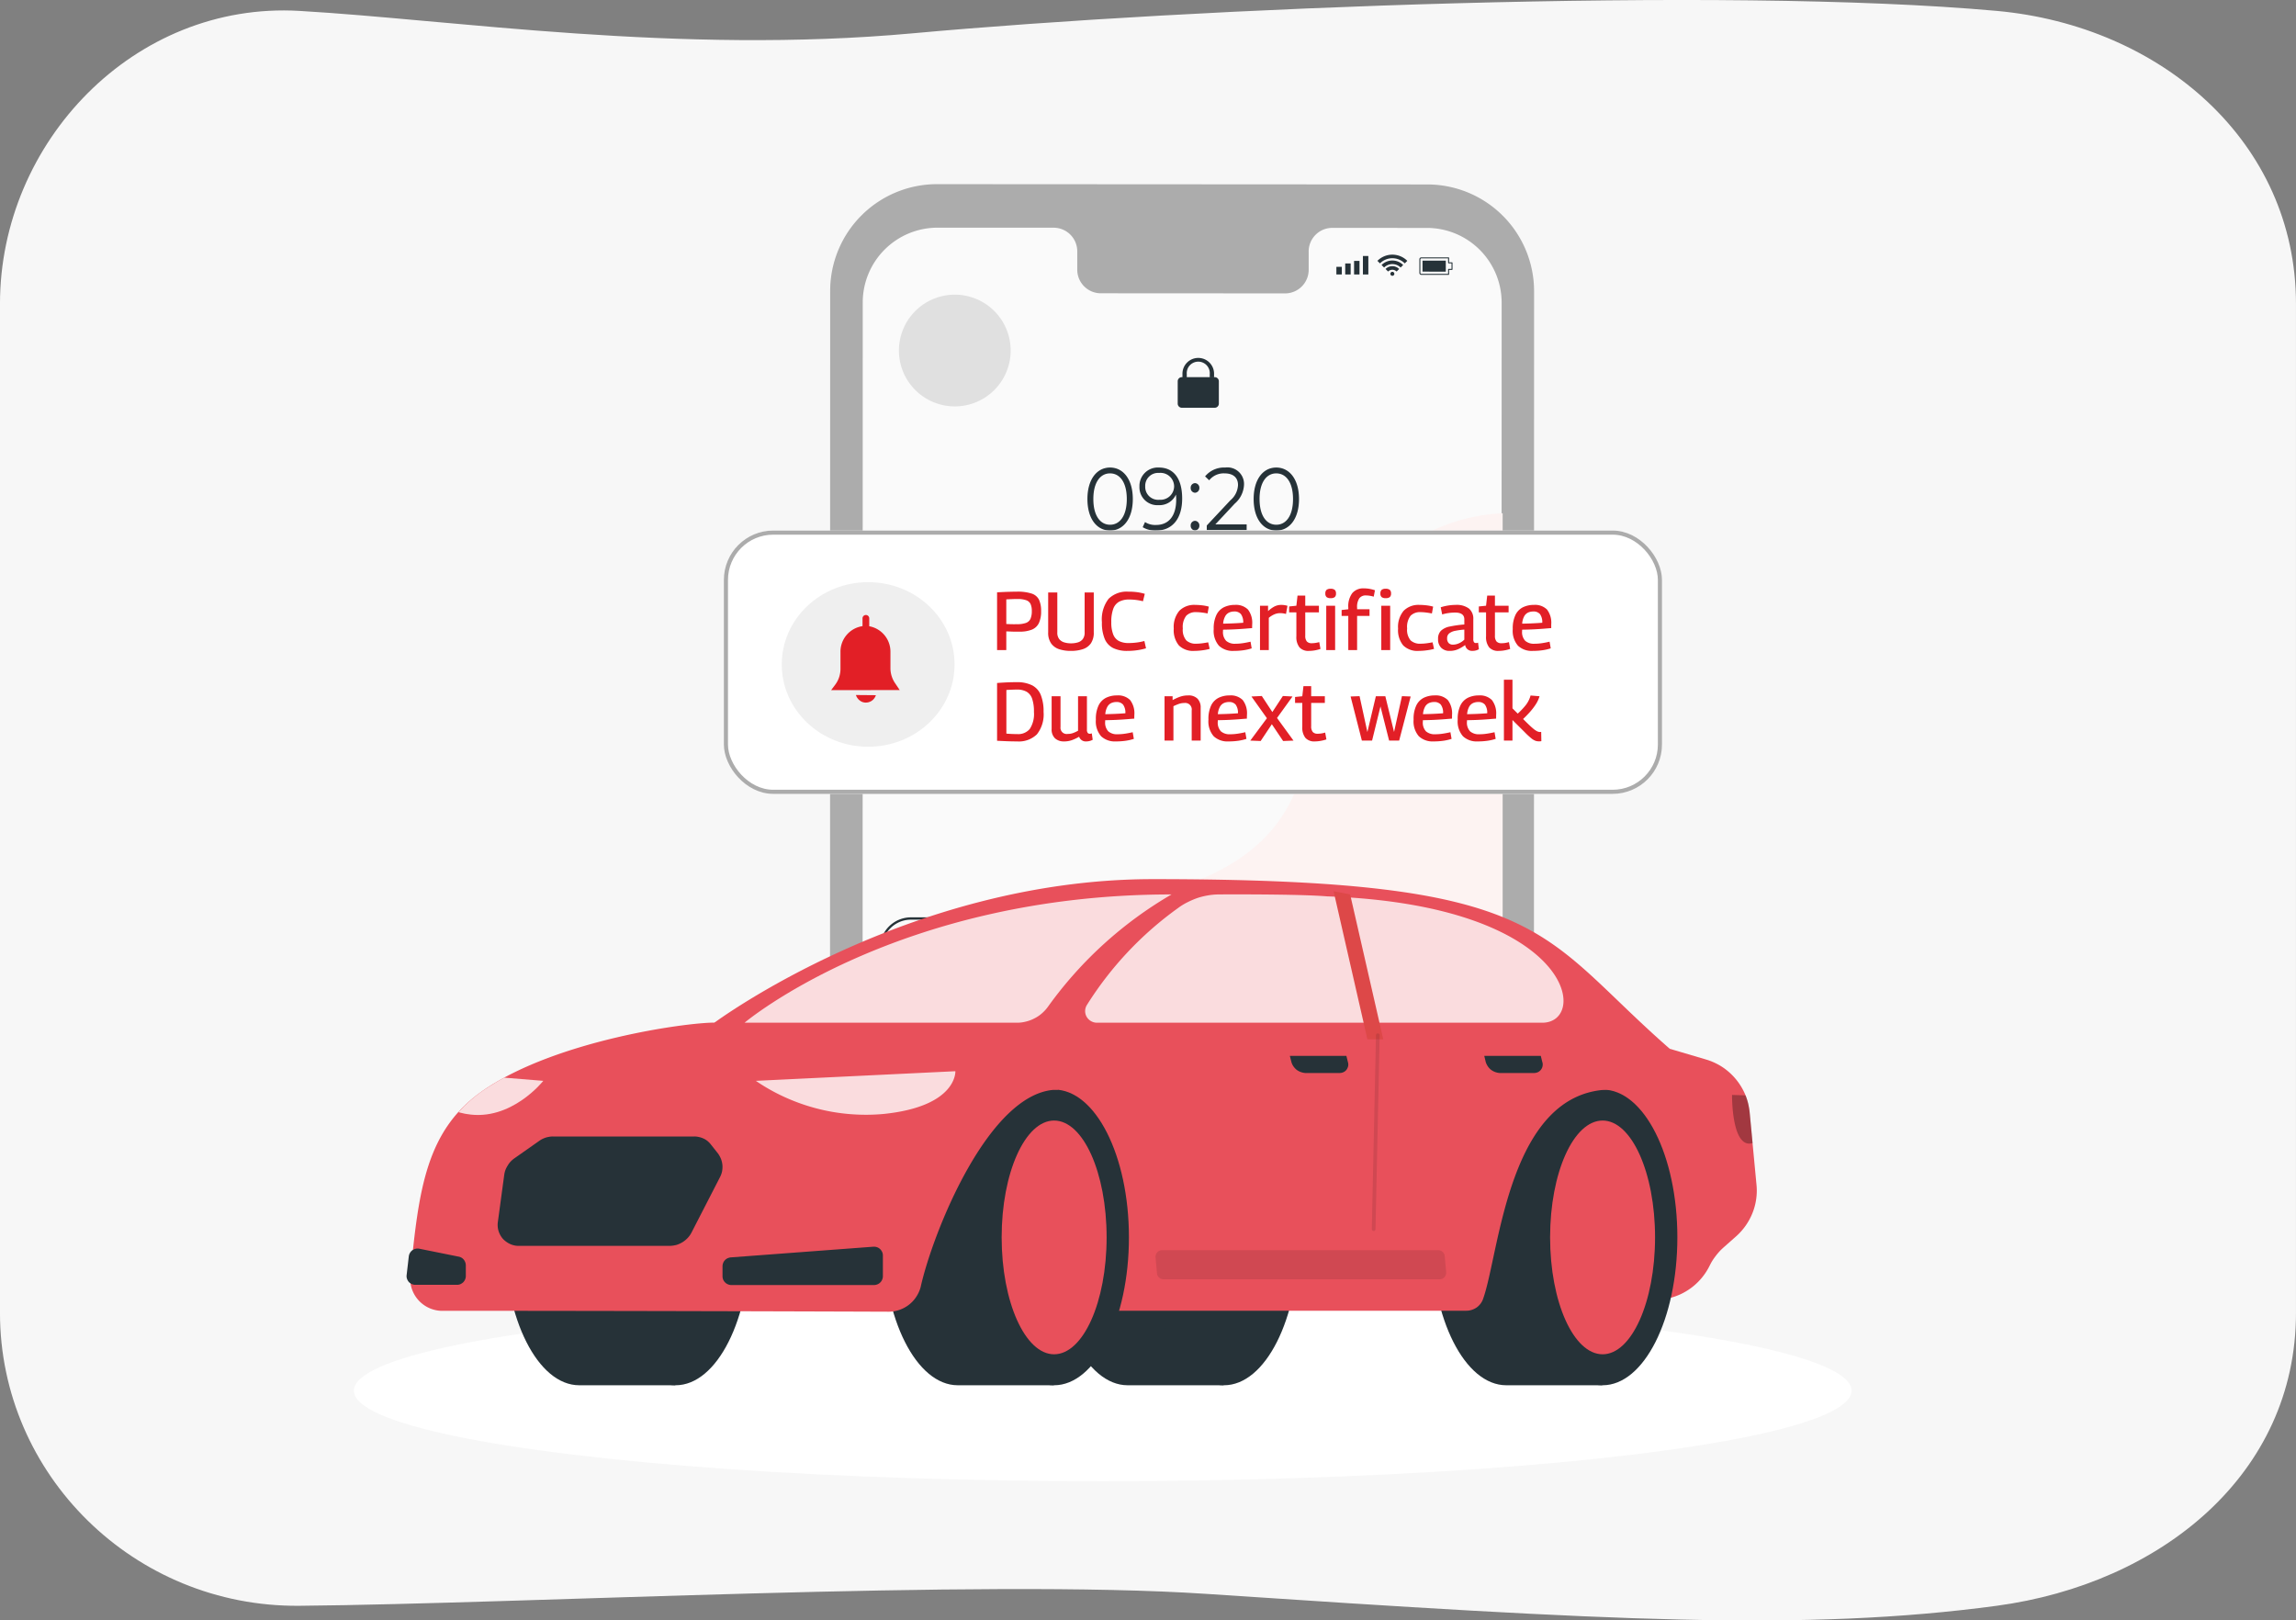 <svg xmlns="http://www.w3.org/2000/svg" xmlns:xlink="http://www.w3.org/1999/xlink" width="279.008" height="196.923" viewBox="0 0 279.008 196.923">
  <rect x="0" y="0" width="279.008" height="196.923" fill="#808080" stroke="none"/>
  <defs>
    <clipPath id="clip-path">
      <rect id="Rectangle_24586" data-name="Rectangle 24586" width="132" height="115" transform="translate(1139 2226)" fill="#f7f7f7"/>
    </clipPath>
  </defs>
  <g id="Group_218501" data-name="Group 218501" transform="translate(-659.496 -2216)">
    <ellipse id="Ellipse_2129" data-name="Ellipse 2129" cx="106.5" cy="10" rx="106.5" ry="10" transform="translate(697.496 2376)" fill="#fff"/>
    <g id="Group_218448" data-name="Group 218448" transform="translate(659.496 2216)">
      <path id="Path_32228" data-name="Path 32228" d="M393.7,320.233c-23.226,3.124-47.155,1.822-96.049-1.447-27.455-1.836-82.657,1.206-110.211,1.447-20.088.176-36.374-15.939-36.374-35.6V162.016c0-19.662,16.32-36.757,36.374-35.6,18.624,1.074,46.017,5.326,74.572,2.722,33.962-3.1,98.425-5.728,131.688-2.722,20,1.807,36.374,15.939,36.374,35.6V284.633C430.076,304.294,413.6,317.556,393.7,320.233Z" transform="translate(-151.068 -125.092)" fill="#f7f7f7"/>
    </g>
    <g id="Mask_Group_6136" data-name="Mask Group 6136" transform="translate(-405.044 6.727)" clip-path="url(#clip-path)">
      <g id="Group_218464" data-name="Group 218464" transform="translate(-7.116 -0.252)">
        <path id="Path_121315" data-name="Path 121315" d="M92.066,175.365l-59.581-.035a12.979,12.979,0,0,1-12.971-12.981l.029-149.372A12.979,12.979,0,0,1,32.53,0L92.111.035a12.979,12.979,0,0,1,12.971,12.981l-.029,149.372a12.979,12.979,0,0,1-12.986,12.976" transform="translate(1152.994 2231.905)" fill="#acacac"/>
        <path id="Path_121316" data-name="Path 121316" d="M95.622,10.1,84.07,10.094a2.87,2.87,0,0,0-2.806,2.931v2.1a2.869,2.869,0,0,1-2.805,2.931l-22.517-.013a2.872,2.872,0,0,1-2.8-2.934v-2.1a2.873,2.873,0,0,0-2.8-2.934l-4.063,0-10.111-.005a9.089,9.089,0,0,0-9.094,9.088l-.028,145.8a9.09,9.09,0,0,0,9.084,9.092l59.462.035a9.09,9.09,0,0,0,9.095-9.088l.028-145.8A9.089,9.089,0,0,0,95.622,10.1" transform="translate(1149.421 2227.123)" fill="#fafafa"/>
        <rect id="Rectangle_24042" data-name="Rectangle 24042" width="0.66" height="0.926" transform="translate(1234.052 2241.952)" fill="#263238"/>
        <rect id="Rectangle_24043" data-name="Rectangle 24043" width="0.66" height="1.338" transform="translate(1235.126 2241.541)" fill="#263238"/>
        <rect id="Rectangle_24044" data-name="Rectangle 24044" width="0.66" height="1.648" transform="translate(1236.202 2241.231)" fill="#263238"/>
        <rect id="Rectangle_24045" data-name="Rectangle 24045" width="0.66" height="2.246" transform="translate(1237.276 2240.634)" fill="#263238"/>
        <path id="Path_121317" data-name="Path 121317" d="M159.51,19.071H156.2a.238.238,0,0,1-.238-.238V17.186a.237.237,0,0,1,.235-.238h3.317a.06.06,0,0,1,.06.06v.543h.355a.061.061,0,0,1,.061.061v.794a.061.061,0,0,1-.061.061h-.355v.543a.06.06,0,0,1-.06.061m-.061-2h-3.256a.114.114,0,0,0-.114.116v1.647a.117.117,0,0,0,.117.117h3.253v-.543a.061.061,0,0,1,.061-.061h.355v-.672h-.355a.061.061,0,0,1-.061-.06Z" transform="translate(1088.174 2223.853)" fill="#263238"/>
        <path id="Path_121318" data-name="Path 121318" d="M156.7,19.034V17.7h2.829v1.339Z" transform="translate(1087.819 2223.498)" fill="#263238"/>
        <path id="Path_121319" data-name="Path 121319" d="M149.736,20.532a.242.242,0,1,0-.242.242.242.242,0,0,0,.242-.242" transform="translate(1091.36 2222.267)" fill="#263238"/>
        <path id="Path_121320" data-name="Path 121320" d="M148.14,19.328l.309.309a.73.73,0,0,1,1.034,0l.309-.309a1.167,1.167,0,0,0-1.653,0" transform="translate(1091.888 2222.886)" fill="#263238"/>
        <path id="Path_121321" data-name="Path 121321" d="M148.526,17.673a1.85,1.85,0,0,0-1.313.545l.309.309a1.417,1.417,0,0,1,2.008,0l.309-.309a1.851,1.851,0,0,0-1.313-.545" transform="translate(1092.329 2223.51)" fill="#263238"/>
        <path id="Path_121322" data-name="Path 121322" d="M146.254,17.07l.309.309a2.128,2.128,0,0,1,3.014,0l.309-.309a2.566,2.566,0,0,0-3.632,0" transform="translate(1092.784 2224.154)" fill="#263238"/>
        <path id="Path_121323" data-name="Path 121323" d="M104.522,48.4h-4a.5.5,0,0,1-.5-.5V45.181a.5.5,0,0,1,.5-.5h4a.5.5,0,0,1,.5.5V47.9a.5.5,0,0,1-.5.5" transform="translate(1114.748 2210.677)" fill="#263238"/>
        <path id="Path_121324" data-name="Path 121324" d="M101.647,42.832h-.525v-.62a1.921,1.921,0,1,1,3.841,0v.4h-.525v-.4a1.4,1.4,0,1,0-2.791,0Z" transform="translate(1114.225 2212.774)" fill="#263238"/>
        <path id="Path_121325" data-name="Path 121325" d="M28.226,151.612a26.769,26.769,0,0,1,13.742-23.082c5.8-3.134,12.5-3.966,18.925-5.44s13.074-3.909,17.046-9.166c5.365-7.1,4.34-17.2,8.212-25.211A22.682,22.682,0,0,1,105.4,76.182V198.23a7.422,7.422,0,0,1-7.422,7.422H35.648a7.422,7.422,0,0,1-7.422-7.422Z" transform="translate(1148.856 2195.715)" fill="#fdf3f2"/>
        <path id="Union_305" data-name="Union 305" d="M20.2,3.83C20.2,1.43,21.352,0,22.95,0S25.713,1.43,25.713,3.83,24.548,7.658,22.95,7.658,20.2,6.23,20.2,3.83Zm.719,0c0,2.012.828,3.121,2.033,3.121s2.033-1.109,2.033-3.121S24.154.711,22.95.711,20.917,1.82,20.917,3.83ZM6.718,7.25,7,6.625a2.255,2.255,0,0,0,1.342.354c1.491,0,2.448-1.039,2.448-3.084,0-.17-.011-.385-.031-.613A2.18,2.18,0,0,1,8.653,4.57,2.168,2.168,0,0,1,6.324,2.313,2.233,2.233,0,0,1,8.683,0c1.834,0,2.831,1.387,2.831,3.764,0,2.559-1.283,3.893-3.157,3.893A2.957,2.957,0,0,1,6.718,7.25Zm.306-4.957A1.571,1.571,0,0,0,8.762,3.916a1.653,1.653,0,0,0,1.775-1.648A1.657,1.657,0,0,0,8.712.656,1.569,1.569,0,0,0,7.024,2.293ZM0,3.83C0,1.43,1.154,0,2.752,0S5.516,1.43,5.516,3.83,4.353,7.658,2.752,7.658,0,6.23,0,3.83Zm.721,0c0,2.012.829,3.121,2.031,3.121S4.785,5.842,4.785,3.83,3.957.711,2.752.711.721,1.82.721,3.83ZM12.55,7.057a.548.548,0,0,1,.522-.582.557.557,0,0,1,.533.582.564.564,0,0,1-.533.59A.556.556,0,0,1,12.55,7.057Zm1.954.537V7.043l2.87-3.062A2.569,2.569,0,0,0,18.3,2.121c0-.871-.562-1.41-1.618-1.41a2.257,2.257,0,0,0-1.884.838l-.5-.473A2.986,2.986,0,0,1,16.743,0a2.016,2.016,0,0,1,2.289,2.031A3.205,3.205,0,0,1,17.9,4.389L15.55,6.906h3.8v.688ZM12.55,2.475a.546.546,0,0,1,.522-.58.555.555,0,0,1,.533.58.564.564,0,0,1-.533.59A.556.556,0,0,1,12.55,2.475Z" transform="translate(1203.798 2266.341)" fill="#263238" stroke="rgba(0,0,0,0)" stroke-miterlimit="10" stroke-width="1"/>
        <path id="Path_121331" data-name="Path 121331" d="M48.883,47.56a6.789,6.789,0,1,1-6.789-6.789,6.789,6.789,0,0,1,6.789,6.789" transform="translate(1145.588 2204.563)" fill="#e0e0e0"/>
        <path id="Path_121350" data-name="Path 121350" d="M100.822,279.47H35.471a3.644,3.644,0,0,1-3.645-3.645v-16a3.644,3.644,0,0,1,3.645-3.644h65.351a3.644,3.644,0,0,1,3.645,3.644v16a3.645,3.645,0,0,1-3.645,3.645" transform="translate(1147.145 2110.202)" fill="#fafafa"/>
        <path id="Path_121351" data-name="Path 121351" d="M100.7,279.346c0-.009.163-.007.476-.049a3.481,3.481,0,0,0,1.312-.454,3.608,3.608,0,0,0,1.805-3.051q0-.78,0-1.66c-.007-2.35-.014-5.223-.024-8.556q0-2.5-.011-5.342a5.28,5.28,0,0,0-.115-1.407,3.549,3.549,0,0,0-3.184-2.659l-65.606.027a3.522,3.522,0,0,0-3.39,2.6,3.872,3.872,0,0,0-.122,1.138v1.181q0,1.179,0,2.349,0,4.68,0,9.215,0,1.133,0,2.256c0,.372-.009.754.017,1.107a3.832,3.832,0,0,0,.263,1.037,3.54,3.54,0,0,0,3.381,2.136l8.526,0,29.5.029,19.887.044,5.407.025,1.406.014c.317,0,.479.014.479.014s-.162.009-.479.014l-1.406.013-5.407.026-19.887.044-29.5.029-8.526,0a3.8,3.8,0,0,1-3.624-2.294,4.1,4.1,0,0,1-.285-1.115c-.028-.392-.015-.756-.019-1.132q0-1.123,0-2.256,0-4.532,0-9.215v-3.529a4.132,4.132,0,0,1,.132-1.208,3.8,3.8,0,0,1,3.654-2.806l65.619.054a3.733,3.733,0,0,1,3.343,2.809,5.453,5.453,0,0,1,.117,1.45q-.006,2.836-.011,5.342c-.009,3.333-.017,6.206-.023,8.556q-.006.881-.011,1.662a3.667,3.667,0,0,1-1.872,3.1,3.415,3.415,0,0,1-1.336.434,3.013,3.013,0,0,1-.479.021" transform="translate(1147.27 2110.326)" fill="#263238"/>
        <path id="Path_121352" data-name="Path 121352" d="M160.124,263.578a.13.13,0,0,1-.1-.04.132.132,0,0,1,0-.186l1.79-1.714a.131.131,0,1,1,.182.19l-1.79,1.714a.132.132,0,0,1-.091.036" transform="translate(1086.257 2107.626)" fill="#263238"/>
        <path id="Path_121353" data-name="Path 121353" d="M161.914,263.58a.131.131,0,0,1-.092-.037l-1.772-1.729a.131.131,0,1,1,.184-.188l1.772,1.729a.131.131,0,0,1-.092.225" transform="translate(1086.249 2107.633)" fill="#263238"/>
        <path id="Path_121354" data-name="Path 121354" d="M52.226,277.155l-.731-1.035a3.7,3.7,0,0,1-.677-2.132v-2.324a3.8,3.8,0,0,0-3.217-3.749v-1.109a.511.511,0,1,0-1.022,0V267.9a3.793,3.793,0,0,0-3.348,3.767v2.408a3.7,3.7,0,0,1-.788,2.283l-.628.8Z" transform="translate(1142.399 2105.397)" fill="#e0e0e0"/>
        <path id="Path_121355" data-name="Path 121355" d="M49.874,289.322a1.646,1.646,0,0,0,1.7-.293,1.6,1.6,0,0,0,.43-.659l-3.032-.022a1.649,1.649,0,0,0,.9.974" transform="translate(1138.999 2094.921)" fill="#e0e0e0"/>
        <path id="Path_121356" data-name="Path 121356" d="M106.6,271.046c0,.076-8.137.137-18.173.137s-18.174-.061-18.174-.137,8.135-.136,18.174-.136,18.173.061,18.173.136" transform="translate(1128.888 2103.205)" fill="#263238"/>
        <path id="Path_121357" data-name="Path 121357" d="M115.17,279.426c0,.076-10.055.136-22.455.136s-22.457-.061-22.457-.136,10.052-.137,22.457-.137,22.455.061,22.455.137" transform="translate(1128.888 2099.224)" fill="#e0e0e0"/>
        <path id="Path_121358" data-name="Path 121358" d="M115.17,284.443c0,.076-10.055.136-22.455.136s-22.457-.061-22.457-.136,10.052-.136,22.457-.136,22.455.061,22.455.136" transform="translate(1128.888 2096.839)" fill="#e0e0e0"/>
        <g id="Group_218460" data-name="Group 218460" transform="translate(1178.558 2321.012)">
          <path id="Path_121341" data-name="Path 121341" d="M100.85,227.99h-65.9a3.645,3.645,0,0,1-3.645-3.645V208.169a3.645,3.645,0,0,1,3.645-3.645h65.9a3.645,3.645,0,0,1,3.645,3.645v16.176a3.645,3.645,0,0,1-3.645,3.645" transform="translate(-31.164 -204.389)" fill="#fafafa"/>
          <path id="Path_121342" data-name="Path 121342" d="M100.725,227.866c0-.01.164-.007.479-.049a3.464,3.464,0,0,0,1.321-.461,3.608,3.608,0,0,0,1.795-3.087q0-.787,0-1.674c-.006-2.368-.014-5.263-.023-8.624q0-2.521-.011-5.384a5.357,5.357,0,0,0-.115-1.418,3.548,3.548,0,0,0-3.219-2.661l-66.122.029a3.512,3.512,0,0,0-3.4,2.638,4.092,4.092,0,0,0-.113,1.15v1.19q0,1.187,0,2.367,0,4.717,0,9.288,0,1.142,0,2.273c0,.375-.01.761.017,1.116a3.788,3.788,0,0,0,.266,1.045,3.543,3.543,0,0,0,3.418,2.132l8.593,0,29.73.029,20.042.044,5.449.025,1.417.014c.319,0,.483.014.483.014s-.164.009-.483.014l-1.417.014-5.449.025-20.042.044-29.73.029-8.593,0a3.807,3.807,0,0,1-3.661-2.289,4.064,4.064,0,0,1-.287-1.124c-.029-.395-.015-.762-.019-1.141q0-1.131,0-2.273,0-4.567,0-9.288v-3.557a4.383,4.383,0,0,1,.122-1.217,3.784,3.784,0,0,1,3.663-2.844l66.134.052a3.731,3.731,0,0,1,3.381,2.809,5.5,5.5,0,0,1,.116,1.462q-.005,2.858-.01,5.384c-.009,3.36-.017,6.255-.023,8.624q0,.887-.008,1.675a3.667,3.667,0,0,1-1.861,3.133,3.4,3.4,0,0,1-1.345.441,3.042,3.042,0,0,1-.483.022" transform="translate(-31.039 -204.264)" fill="#263238"/>
          <path id="Path_121343" data-name="Path 121343" d="M160.576,211.977a.131.131,0,0,1-.091-.226l1.8-1.728a.131.131,0,0,1,.181.19l-1.8,1.728a.132.132,0,0,1-.091.036" transform="translate(-92.516 -206.983)" fill="#263238"/>
          <path id="Path_121344" data-name="Path 121344" d="M162.379,211.978a.131.131,0,0,1-.092-.037L160.5,210.2a.131.131,0,1,1,.183-.187l1.786,1.742a.131.131,0,0,1-.092.225" transform="translate(-92.524 -206.976)" fill="#263238"/>
          <path id="Union_285" data-name="Union 285" d="M4.7,12.645a1.675,1.675,0,0,1-.912-.987l3.059.026a1.633,1.633,0,0,1-.435.662,1.672,1.672,0,0,1-1.111.415A1.566,1.566,0,0,1,4.7,12.645ZM.635,10.137a3.741,3.741,0,0,0,.794-2.3L1.423,5.407A3.826,3.826,0,0,1,4.8,1.615V.51A.509.509,0,0,1,5.311,0a.515.515,0,0,1,.518.51V1.629A3.818,3.818,0,0,1,9.068,5.407V7.749A3.743,3.743,0,0,0,9.752,9.9l.739,1.043L0,10.945Z" transform="translate(5.422 5.489)" fill="#e21f26" stroke="rgba(0,0,0,0)" stroke-miterlimit="10" stroke-width="1"/>
          <path id="Path_121359" data-name="Path 121359" d="M-12.177-2.125a.649.649,0,0,1,.078,0,.183.183,0,0,1,.056.016.188.188,0,0,1,.048.034.544.544,0,0,1,.052.059L-9.961.511Q-9.971.42-9.975.332t0-.163V-2.125h.618V1.649h-.363a.322.322,0,0,1-.138-.026.308.308,0,0,1-.107-.094L-11.942-.984q.008.084.012.166t0,.15V1.649h-.618V-2.125ZM-7.492-1.07a1.467,1.467,0,0,1,.544.1A1.173,1.173,0,0,1-6.532-.7a1.213,1.213,0,0,1,.266.433,1.648,1.648,0,0,1,.094.572,1.656,1.656,0,0,1-.094.574,1.24,1.24,0,0,1-.266.436,1.156,1.156,0,0,1-.416.277,1.467,1.467,0,0,1-.544.1,1.478,1.478,0,0,1-.545-.1,1.167,1.167,0,0,1-.419-.277A1.245,1.245,0,0,1-8.725.879a1.635,1.635,0,0,1-.1-.574,1.627,1.627,0,0,1,.1-.572A1.218,1.218,0,0,1-8.456-.7a1.184,1.184,0,0,1,.419-.274A1.478,1.478,0,0,1-7.492-1.07Zm0,2.263A.567.567,0,0,0-7,.968,1.125,1.125,0,0,0-6.837.31,1.138,1.138,0,0,0-7-.35a.564.564,0,0,0-.495-.227.572.572,0,0,0-.5.228A1.132,1.132,0,0,0-8.155.31a1.119,1.119,0,0,0,.162.656A.575.575,0,0,0-7.492,1.192ZM-2.779-.462A.321.321,0,0,1-2.835-.4a.13.13,0,0,1-.08.021.177.177,0,0,1-.1-.03q-.047-.03-.112-.068A.839.839,0,0,0-3.279-.55.713.713,0,0,0-3.5-.58a.681.681,0,0,0-.3.061.564.564,0,0,0-.213.176.794.794,0,0,0-.127.278A1.492,1.492,0,0,0-4.18.305a1.448,1.448,0,0,0,.046.381A.815.815,0,0,0-4,.967a.567.567,0,0,0,.209.172.633.633,0,0,0,.277.059.686.686,0,0,0,.249-.038.786.786,0,0,0,.16-.084q.065-.046.114-.084A.171.171,0,0,1-2.886.955a.131.131,0,0,1,.117.06l.185.235a1.165,1.165,0,0,1-.232.21,1.255,1.255,0,0,1-.26.136,1.318,1.318,0,0,1-.278.072,1.974,1.974,0,0,1-.284.021A1.188,1.188,0,0,1-4.1,1.6a1.091,1.091,0,0,1-.382-.27A1.3,1.3,0,0,1-4.745.891a1.679,1.679,0,0,1-.1-.586,1.7,1.7,0,0,1,.085-.547,1.239,1.239,0,0,1,.249-.436A1.143,1.143,0,0,1-4.1-.966a1.4,1.4,0,0,1,.558-.1,1.328,1.328,0,0,1,.526.1A1.285,1.285,0,0,1-2.609-.7Zm.608,2.111V-2.229h.645v1.49a1.364,1.364,0,0,1,.344-.24A1,1,0,0,1-.741-1.07.96.96,0,0,1-.352-1a.768.768,0,0,1,.283.209A.918.918,0,0,1,.1-.466a1.364,1.364,0,0,1,.059.411v1.7H-.482v-1.7A.572.572,0,0,0-.6-.435.421.421,0,0,0-.937-.569a.671.671,0,0,0-.313.076,1.122,1.122,0,0,0-.277.206V1.649Zm5.065,0H2.6a.312.312,0,0,1-.144-.027.176.176,0,0,1-.078-.111L2.326,1.32a2.211,2.211,0,0,1-.2.16,1.212,1.212,0,0,1-.2.116,1.032,1.032,0,0,1-.222.07,1.335,1.335,0,0,1-.261.023,1.028,1.028,0,0,1-.313-.046.675.675,0,0,1-.247-.137.622.622,0,0,1-.16-.227A.805.805,0,0,1,.663.965a.623.623,0,0,1,.08-.3A.749.749,0,0,1,1.008.4,1.694,1.694,0,0,1,1.5.2,3.486,3.486,0,0,1,2.266.115V-.042a.591.591,0,0,0-.114-.4.416.416,0,0,0-.33-.129.8.8,0,0,0-.261.037A1.01,1.01,0,0,0,1.38-.45l-.142.082a.289.289,0,0,1-.144.037A.187.187,0,0,1,.982-.366.267.267,0,0,1,.906-.449L.788-.655A1.592,1.592,0,0,1,1.9-1.078,1.077,1.077,0,0,1,2.322-1a.89.89,0,0,1,.312.214.916.916,0,0,1,.194.328,1.259,1.259,0,0,1,.067.418Zm-1.253-.4a.855.855,0,0,0,.183-.018.692.692,0,0,0,.158-.055.839.839,0,0,0,.144-.09,1.3,1.3,0,0,0,.14-.127V.506a3.53,3.53,0,0,0-.471.048,1.252,1.252,0,0,0-.3.09.391.391,0,0,0-.163.128.283.283,0,0,0-.048.159.28.28,0,0,0,.1.243A.435.435,0,0,0,1.642,1.247ZM4.215-2.229V1.649H3.57V-2.229Zm1.414,0V1.649H4.985V-2.229ZM8.456,1.649h-.29a.312.312,0,0,1-.144-.027.176.176,0,0,1-.078-.111L7.887,1.32a2.211,2.211,0,0,1-.2.16,1.212,1.212,0,0,1-.2.116,1.032,1.032,0,0,1-.222.07A1.335,1.335,0,0,1,7,1.691a1.028,1.028,0,0,1-.313-.046.675.675,0,0,1-.247-.137.622.622,0,0,1-.16-.227A.805.805,0,0,1,6.224.965a.623.623,0,0,1,.08-.3A.749.749,0,0,1,6.569.4,1.694,1.694,0,0,1,7.062.2,3.486,3.486,0,0,1,7.827.115V-.042a.591.591,0,0,0-.114-.4.416.416,0,0,0-.33-.129.8.8,0,0,0-.261.037,1.01,1.01,0,0,0-.181.082L6.8-.368a.289.289,0,0,1-.144.037.187.187,0,0,1-.112-.034.267.267,0,0,1-.076-.084L6.35-.655a1.592,1.592,0,0,1,1.114-.423A1.077,1.077,0,0,1,7.883-1a.89.89,0,0,1,.312.214.916.916,0,0,1,.194.328,1.259,1.259,0,0,1,.067.418ZM7.2,1.247a.855.855,0,0,0,.183-.018.692.692,0,0,0,.158-.055.839.839,0,0,0,.144-.09,1.3,1.3,0,0,0,.14-.127V.506a3.53,3.53,0,0,0-.471.048,1.252,1.252,0,0,0-.3.09.391.391,0,0,0-.163.128A.283.283,0,0,0,6.84.931a.28.28,0,0,0,.1.243A.435.435,0,0,0,7.2,1.247Zm1.887.4V-1.029h.394a.158.158,0,0,1,.164.117L9.693-.7a1.468,1.468,0,0,1,.171-.151,1.193,1.193,0,0,1,.191-.117.971.971,0,0,1,.215-.076,1.13,1.13,0,0,1,.251-.026A.96.96,0,0,1,10.909-1a.768.768,0,0,1,.283.209.918.918,0,0,1,.172.321,1.364,1.364,0,0,1,.059.411v1.7h-.645v-1.7a.572.572,0,0,0-.114-.38.421.421,0,0,0-.341-.134.671.671,0,0,0-.313.076,1.122,1.122,0,0,0-.277.206V1.649Zm3.975.874V-1.029h.394A.193.193,0,0,1,13.566-1a.134.134,0,0,1,.057.089l.052.248a1.351,1.351,0,0,1,.372-.3,1.01,1.01,0,0,1,.492-.115.878.878,0,0,1,.4.091.9.9,0,0,1,.313.265,1.271,1.271,0,0,1,.2.428,2.154,2.154,0,0,1,.072.583,1.834,1.834,0,0,1-.081.556,1.36,1.36,0,0,1-.231.444,1.067,1.067,0,0,1-.363.294,1.055,1.055,0,0,1-.476.106.958.958,0,0,1-.385-.069.942.942,0,0,1-.283-.192v1.1ZM14.317-.569a.658.658,0,0,0-.343.085.993.993,0,0,0-.265.239v1.2a.614.614,0,0,0,.239.189.719.719,0,0,0,.278.053.625.625,0,0,0,.265-.055.514.514,0,0,0,.2-.167.826.826,0,0,0,.127-.283,1.618,1.618,0,0,0,.044-.4,1.79,1.79,0,0,0-.038-.4.769.769,0,0,0-.108-.265.428.428,0,0,0-.171-.149A.533.533,0,0,0,14.317-.569Zm2.805-.5a1.3,1.3,0,0,1,.466.081,1.02,1.02,0,0,1,.367.236,1.079,1.079,0,0,1,.24.381,1.439,1.439,0,0,1,.086.515.933.933,0,0,1-.007.121.194.194,0,0,1-.023.076.1.1,0,0,1-.046.039.2.2,0,0,1-.073.012H16.478A.922.922,0,0,0,16.7,1a.691.691,0,0,0,.512.193.886.886,0,0,0,.27-.037,1.266,1.266,0,0,0,.2-.081q.085-.044.149-.081a.25.25,0,0,1,.124-.037A.14.14,0,0,1,18.02.97a.15.15,0,0,1,.05.044l.188.235a1.074,1.074,0,0,1-.24.21,1.346,1.346,0,0,1-.278.136,1.519,1.519,0,0,1-.295.072,2.111,2.111,0,0,1-.291.021,1.43,1.43,0,0,1-.519-.093,1.163,1.163,0,0,1-.418-.274,1.286,1.286,0,0,1-.279-.449,1.737,1.737,0,0,1-.1-.62,1.482,1.482,0,0,1,.089-.515,1.239,1.239,0,0,1,.254-.42,1.2,1.2,0,0,1,.4-.283A1.332,1.332,0,0,1,17.123-1.07Zm.013.462a.6.6,0,0,0-.441.159.785.785,0,0,0-.2.451H17.7a.8.8,0,0,0-.034-.236.545.545,0,0,0-.1-.194.494.494,0,0,0-.177-.132A.6.6,0,0,0,17.136-.608Zm1.67,2.257V-1.029H19.2a.158.158,0,0,1,.164.117l.044.211a1.468,1.468,0,0,1,.171-.151,1.193,1.193,0,0,1,.191-.117.971.971,0,0,1,.215-.076,1.13,1.13,0,0,1,.251-.026A.96.96,0,0,1,20.625-1a.768.768,0,0,1,.283.209.918.918,0,0,1,.172.321,1.364,1.364,0,0,1,.059.411v1.7h-.645v-1.7a.572.572,0,0,0-.114-.38.421.421,0,0,0-.341-.134.671.671,0,0,0-.313.076,1.122,1.122,0,0,0-.277.206V1.649Zm4.851,0a.158.158,0,0,1-.164-.117l-.052-.258a1.6,1.6,0,0,1-.175.17,1.105,1.105,0,0,1-.2.13,1.027,1.027,0,0,1-.227.085,1.09,1.09,0,0,1-.262.03.886.886,0,0,1-.4-.091.9.9,0,0,1-.314-.265A1.27,1.27,0,0,1,21.66.9a2.168,2.168,0,0,1-.072-.585,1.825,1.825,0,0,1,.081-.553A1.346,1.346,0,0,1,21.9-.679a1.084,1.084,0,0,1,.363-.294,1.047,1.047,0,0,1,.475-.106.929.929,0,0,1,.384.072,1,1,0,0,1,.284.192V-2.229h.645V1.649ZM22.8,1.177a.659.659,0,0,0,.342-.084,1.015,1.015,0,0,0,.266-.237v-1.2a.634.634,0,0,0-.239-.188.7.7,0,0,0-.278-.055.625.625,0,0,0-.265.055.518.518,0,0,0-.2.166.812.812,0,0,0-.127.282,1.618,1.618,0,0,0-.044.4,1.79,1.79,0,0,0,.038.4A.784.784,0,0,0,22.4.982a.413.413,0,0,0,.172.149A.548.548,0,0,0,22.8,1.177Zm2.636-2.205V1.649H24.79V-1.029Zm.1-.78a.367.367,0,0,1-.034.157.43.43,0,0,1-.09.128.43.43,0,0,1-.132.087.4.4,0,0,1-.162.033.389.389,0,0,1-.158-.033.418.418,0,0,1-.129-.087.423.423,0,0,1-.087-.128.38.38,0,0,1-.033-.157.4.4,0,0,1,.033-.162.414.414,0,0,1,.087-.13.418.418,0,0,1,.129-.087.389.389,0,0,1,.158-.033.4.4,0,0,1,.162.033.43.43,0,0,1,.132.087.421.421,0,0,1,.09.13A.391.391,0,0,1,25.531-1.809Zm.632,3.458V-1.029h.394a.158.158,0,0,1,.164.117l.044.211a1.468,1.468,0,0,1,.171-.151,1.193,1.193,0,0,1,.191-.117.971.971,0,0,1,.215-.076,1.13,1.13,0,0,1,.251-.026A.96.96,0,0,1,27.982-1a.768.768,0,0,1,.283.209.918.918,0,0,1,.172.321,1.364,1.364,0,0,1,.059.411v1.7h-.645v-1.7a.572.572,0,0,0-.114-.38A.421.421,0,0,0,27.4-.569a.671.671,0,0,0-.313.076,1.122,1.122,0,0,0-.277.206V1.649Zm3.894-2.725a1.425,1.425,0,0,1,.324.035,1.1,1.1,0,0,1,.277.1h.77V-.7A.133.133,0,0,1,31.4-.6a.186.186,0,0,1-.107.047l-.24.044a.829.829,0,0,1,.04.144.853.853,0,0,1,.014.159.8.8,0,0,1-.08.359A.8.8,0,0,1,30.8.422,1.018,1.018,0,0,1,30.473.6a1.36,1.36,0,0,1-.416.061,1.5,1.5,0,0,1-.295-.029Q29.636.7,29.636.8a.125.125,0,0,0,.074.119.608.608,0,0,0,.2.053,2.709,2.709,0,0,0,.275.02q.154,0,.316.017a2.486,2.486,0,0,1,.316.046.927.927,0,0,1,.275.1.551.551,0,0,1,.2.192.589.589,0,0,1,.074.312A.734.734,0,0,1,31.271,2a.926.926,0,0,1-.253.3,1.322,1.322,0,0,1-.406.21,1.739,1.739,0,0,1-.548.08,2.11,2.11,0,0,1-.53-.059,1.237,1.237,0,0,1-.372-.157.679.679,0,0,1-.221-.226.529.529,0,0,1-.073-.266.455.455,0,0,1,.115-.316.787.787,0,0,1,.318-.2.444.444,0,0,1-.159-.146.425.425,0,0,1-.06-.237A.4.4,0,0,1,29.1.857.5.5,0,0,1,29.168.73a.623.623,0,0,1,.108-.119.747.747,0,0,1,.154-.1.845.845,0,0,1-.32-.292.781.781,0,0,1-.116-.428.8.8,0,0,1,.08-.359A.8.8,0,0,1,29.3-.842a1.012,1.012,0,0,1,.337-.174A1.432,1.432,0,0,1,30.056-1.076Zm.707,2.845a.178.178,0,0,0-.047-.128.309.309,0,0,0-.128-.077.946.946,0,0,0-.189-.04q-.108-.013-.23-.02l-.251-.013q-.129-.007-.249-.022a.583.583,0,0,0-.176.142.292.292,0,0,0-.067.189.26.26,0,0,0,.035.132.294.294,0,0,0,.112.106.667.667,0,0,0,.2.069,1.544,1.544,0,0,0,.3.025,1.531,1.531,0,0,0,.311-.027.747.747,0,0,0,.215-.076.326.326,0,0,0,.124-.115A.281.281,0,0,0,30.763,1.769ZM30.056.245a.6.6,0,0,0,.209-.033.41.41,0,0,0,.147-.09A.371.371,0,0,0,30.5-.016a.507.507,0,0,0,.03-.177.42.42,0,0,0-.119-.314.491.491,0,0,0-.356-.116.491.491,0,0,0-.356.116.42.42,0,0,0-.119.314.5.5,0,0,0,.03.175.383.383,0,0,0,.089.14.4.4,0,0,0,.149.091A.607.607,0,0,0,30.056.245Z" transform="translate(33.924 12.832)" fill="#263238"/>
        </g>
        <g id="Group_218496" data-name="Group 218496" transform="translate(0 -6.253)">
          <g id="Rectangle_24585" data-name="Rectangle 24585" transform="translate(1159.62 2280.252)" fill="#fff" stroke="#acacac" stroke-width="0.5">
            <rect width="114" height="32" rx="6" stroke="none"/>
            <rect x="0.25" y="0.25" width="113.5" height="31.5" rx="5.75" fill="none"/>
          </g>
          <g id="Group_218495" data-name="Group 218495">
            <ellipse id="Ellipse_2127" data-name="Ellipse 2127" cx="10.5" cy="10" rx="10.5" ry="10" transform="translate(1166.655 2286.525)" fill="#efefef"/>
            <path id="Union_284" data-name="Union 284" d="M3.73,10.533a1.377,1.377,0,0,1-.72-.819l2.429.021a1.382,1.382,0,0,1-.347.553,1.284,1.284,0,0,1-.877.346A1.205,1.205,0,0,1,3.73,10.533ZM.505,8.446a3.213,3.213,0,0,0,.63-1.918V4.508A3.136,3.136,0,0,1,3.813,1.344V.428a.41.41,0,1,1,.818,0v.929A3.141,3.141,0,0,1,7.207,4.5V6.457A3.242,3.242,0,0,0,7.75,8.244l.584.87L0,9.117Z" transform="translate(1172.655 2290.525)" fill="#e21f26" stroke="rgba(0,0,0,0)" stroke-miterlimit="10" stroke-width="1"/>
          </g>
        </g>
      </g>
      <path id="Path_123782" data-name="Path 123782" d="M.66,0V-7.02q.96-.05,1.535-.065T3.05-7.1a5.505,5.505,0,0,1,1.82.235,1.506,1.506,0,0,1,.89.755,3.184,3.184,0,0,1,.25,1.37,3.364,3.364,0,0,1-.265,1.45,1.613,1.613,0,0,1-.845.8,3.95,3.95,0,0,1-1.54.25H2.8q-.21,0-.43-.01t-.59-.02V0ZM1.78-6.16v2.99q.39.02.65.025t.6,0a3.238,3.238,0,0,0,1.135-.155A.965.965,0,0,0,4.72-3.8a2.33,2.33,0,0,0,.16-.945,2.055,2.055,0,0,0-.145-.84.91.91,0,0,0-.525-.47,3.018,3.018,0,0,0-1.07-.15q-.18,0-.35,0l-.405.015Q2.15-6.18,1.78-6.16Zm5.09,4V-7H7.98v4.85a1.249,1.249,0,0,0,.24.825,1.24,1.24,0,0,0,.62.395,2.9,2.9,0,0,0,.81.11,2.9,2.9,0,0,0,.81-.11,1.172,1.172,0,0,0,.61-.4,1.291,1.291,0,0,0,.23-.82V-7h1.11v4.84a2.262,2.262,0,0,1-.36,1.355,1.921,1.921,0,0,1-.985.7A4.566,4.566,0,0,1,9.64.1,4.53,4.53,0,0,1,8.225-.1a1.948,1.948,0,0,1-.99-.7A2.239,2.239,0,0,1,6.87-2.16ZM13.4-3.38a4.092,4.092,0,0,1,.815-2.855A3.149,3.149,0,0,1,16.62-7.1a7.74,7.74,0,0,1,1.07.065,6.077,6.077,0,0,1,.92.2l-.22.9a6.946,6.946,0,0,0-1.67-.21,2.551,2.551,0,0,0-1.215.26,1.6,1.6,0,0,0-.725.865,4.505,4.505,0,0,0-.24,1.625,3.949,3.949,0,0,0,.235,1.5,1.512,1.512,0,0,0,.705.8,2.557,2.557,0,0,0,1.17.24,7.757,7.757,0,0,0,.98-.065,6.286,6.286,0,0,0,.93-.185l.2.89a7.654,7.654,0,0,1-1.025.225A8.349,8.349,0,0,1,16.48.1a3.847,3.847,0,0,1-1.69-.335,2.179,2.179,0,0,1-1.04-1.1A4.981,4.981,0,0,1,13.4-3.38Zm8.73.77a3.053,3.053,0,0,1,.675-2.165A2.533,2.533,0,0,1,24.74-5.49a7.1,7.1,0,0,1,.86.055,4.949,4.949,0,0,1,.79.155l-.15.83q-.34-.07-.71-.115a5.665,5.665,0,0,0-.68-.045,1.591,1.591,0,0,0-1.2.435,2.215,2.215,0,0,0-.42,1.545,1.976,1.976,0,0,0,.425,1.455,1.678,1.678,0,0,0,1.2.4,5.53,5.53,0,0,0,.72-.05q.38-.05.74-.12l.18.8a6.252,6.252,0,0,1-.9.175A7.684,7.684,0,0,1,24.63.1a2.454,2.454,0,0,1-1.875-.665A2.9,2.9,0,0,1,22.13-2.61ZM29.42.1a2.439,2.439,0,0,1-1.8-.63,2.754,2.754,0,0,1-.635-2.02,3.788,3.788,0,0,1,.335-1.735,2.016,2.016,0,0,1,.915-.925,2.975,2.975,0,0,1,1.31-.28,2.067,2.067,0,0,1,1.6.56,2.644,2.644,0,0,1,.515,1.82q0,.07-.005.2t0,.24q-.3.02-.83.065t-1.225.08q-.695.035-1.475.045a.464.464,0,0,0-.01.09v.09a1.535,1.535,0,0,0,.385,1.18,1.6,1.6,0,0,0,1.115.35,6.181,6.181,0,0,0,.945-.075q.485-.075.9-.175l.14.81A5.823,5.823,0,0,1,30.6.02,8.18,8.18,0,0,1,29.42.1ZM28.13-3.21q.55-.01,1.05-.03t.865-.045l.525-.035a1.659,1.659,0,0,0-.28-1.055,1.021,1.021,0,0,0-.82-.315,1.518,1.518,0,0,0-.595.12,1.062,1.062,0,0,0-.485.445A2.183,2.183,0,0,0,28.13-3.21Zm5.46-2.18v.66a3.407,3.407,0,0,1,.8-.58,1.827,1.827,0,0,1,.81-.18,2.552,2.552,0,0,1,.75.11l-.18.99a2.754,2.754,0,0,0-.72-.1,1.8,1.8,0,0,0-.655.13,2.716,2.716,0,0,0-.715.44V0H32.61V-5.39ZM38.55.1a1.43,1.43,0,0,1-1.145-.435A2.007,2.007,0,0,1,37.03-1.67V-4.58h-.88V-5.3l.88-.09.14-1.23h.94v1.23h1.66v.81H38.11v2.83a1.056,1.056,0,0,0,.19.7.775.775,0,0,0,.61.215,2.83,2.83,0,0,0,.435-.035A3.687,3.687,0,0,0,39.81-.97l.15.83a4.581,4.581,0,0,1-.745.185A4.357,4.357,0,0,1,38.55.1ZM41.2-6.31a.762.762,0,0,1-.5-.13.557.557,0,0,1-.15-.44.57.57,0,0,1,.145-.435.739.739,0,0,1,.5-.135.742.742,0,0,1,.5.135.559.559,0,0,1,.15.435.557.557,0,0,1-.15.44A.762.762,0,0,1,41.2-6.31ZM40.66,0V-5.39h1.08V0Zm2.68,0V-4.15h-.81v-.72l.81-.09v-.2a2.672,2.672,0,0,1,.49-1.77,1.745,1.745,0,0,1,1.4-.57,3.979,3.979,0,0,1,.665.055,4.6,4.6,0,0,1,.685.175l-.15.78a3.379,3.379,0,0,0-.95-.15.954.954,0,0,0-.8.345,1.883,1.883,0,0,0-.27,1.145v.19h1.51v.81H44.41V0Zm4.55-6.31a.762.762,0,0,1-.5-.13.557.557,0,0,1-.15-.44.57.57,0,0,1,.145-.435.739.739,0,0,1,.5-.135.742.742,0,0,1,.5.135.559.559,0,0,1,.15.435.557.557,0,0,1-.15.44A.762.762,0,0,1,47.89-6.31ZM47.35,0V-5.39h1.08V0Zm2.04-2.61a3.053,3.053,0,0,1,.675-2.165A2.533,2.533,0,0,1,52-5.49a7.1,7.1,0,0,1,.86.055,4.949,4.949,0,0,1,.79.155l-.15.83q-.34-.07-.71-.115a5.665,5.665,0,0,0-.68-.045,1.591,1.591,0,0,0-1.2.435,2.215,2.215,0,0,0-.42,1.545,1.976,1.976,0,0,0,.425,1.455,1.678,1.678,0,0,0,1.205.4,5.53,5.53,0,0,0,.72-.05q.38-.05.74-.12l.18.8a6.252,6.252,0,0,1-.9.175A7.684,7.684,0,0,1,51.89.1a2.454,2.454,0,0,1-1.875-.665A2.9,2.9,0,0,1,49.39-2.61Zm4.86,1.26a1.353,1.353,0,0,1,.35-1,2.133,2.133,0,0,1,1.06-.51,13.42,13.42,0,0,1,1.78-.25v-.62q0-.83-1.13-.83a6.038,6.038,0,0,0-.72.05,4.991,4.991,0,0,0-.84.18l-.18-.87a5.883,5.883,0,0,1,.9-.215,5.81,5.81,0,0,1,.905-.075A2.5,2.5,0,0,1,58-5.05a1.6,1.6,0,0,1,.53,1.31v2.38a.681.681,0,0,0,.085.405.286.286,0,0,0,.235.1.868.868,0,0,0,.12-.01.553.553,0,0,0,.14-.04l.1.8a1.471,1.471,0,0,1-.76.2.837.837,0,0,1-.91-.71,4.432,4.432,0,0,1-.835.5A2.494,2.494,0,0,1,55.65.1a1.393,1.393,0,0,1-1.015-.375A1.433,1.433,0,0,1,54.25-1.35Zm1.1-.08a.789.789,0,0,0,.19.58.689.689,0,0,0,.51.19,1.817,1.817,0,0,0,.735-.165,2.13,2.13,0,0,0,.655-.445V-2.49a8.638,8.638,0,0,0-1.11.15,1.682,1.682,0,0,0-.725.31A.733.733,0,0,0,55.35-1.43ZM61.6.1a1.43,1.43,0,0,1-1.145-.435A2.007,2.007,0,0,1,60.08-1.67V-4.58H59.2V-5.3l.88-.09.14-1.23h.94v1.23h1.66v.81H61.16v2.83a1.056,1.056,0,0,0,.19.7.775.775,0,0,0,.61.215A2.83,2.83,0,0,0,62.4-.865,3.687,3.687,0,0,0,62.86-.97l.15.83a4.581,4.581,0,0,1-.745.185A4.357,4.357,0,0,1,61.6.1Zm4.16,0a2.439,2.439,0,0,1-1.8-.63,2.754,2.754,0,0,1-.635-2.02,3.788,3.788,0,0,1,.335-1.735,2.016,2.016,0,0,1,.915-.925,2.975,2.975,0,0,1,1.31-.28,2.067,2.067,0,0,1,1.6.56A2.644,2.644,0,0,1,68-3.11q0,.07,0,.2t0,.24q-.3.02-.83.065t-1.225.08q-.695.035-1.475.045a.464.464,0,0,0-.01.09v.09a1.535,1.535,0,0,0,.385,1.18,1.6,1.6,0,0,0,1.115.35A6.181,6.181,0,0,0,66.9-.845q.485-.075.9-.175l.14.81a5.823,5.823,0,0,1-1,.23A8.18,8.18,0,0,1,65.76.1ZM64.47-3.21q.55-.01,1.05-.03t.865-.045l.525-.035a1.659,1.659,0,0,0-.28-1.055,1.021,1.021,0,0,0-.82-.315,1.518,1.518,0,0,0-.6.12,1.062,1.062,0,0,0-.485.445A2.183,2.183,0,0,0,64.47-3.21ZM3.1,11.1q-.64,0-1.25-.025T.66,11.02V4q.64-.05,1.2-.075T3.02,3.9a4.1,4.1,0,0,1,1.885.375A2.274,2.274,0,0,1,5.97,5.45a5.315,5.315,0,0,1,.34,2.06A3.9,3.9,0,0,1,5.5,10.24,3.14,3.14,0,0,1,3.1,11.1Zm.03-.89a1.827,1.827,0,0,0,1.5-.62A3.307,3.307,0,0,0,5.14,7.52a4.817,4.817,0,0,0-.215-1.595,1.561,1.561,0,0,0-.67-.86A2.314,2.314,0,0,0,3.08,4.8q-.28,0-.64.015t-.65.035v5.3q.3.03.675.045T3.13,10.21Zm5.67.89a1.567,1.567,0,0,1-1.1-.375A1.477,1.477,0,0,1,7.29,9.58V5.61H8.37V9.35a.751.751,0,0,0,.86.84,1.924,1.924,0,0,0,.64-.1A4.271,4.271,0,0,0,10.5,9.8V5.61h1.08V9.67a.6.6,0,0,0,.095.395.315.315,0,0,0,.245.105.644.644,0,0,0,.25-.05l.11.78a1.573,1.573,0,0,1-.365.145,1.633,1.633,0,0,1-.425.055.841.841,0,0,1-.86-.57,5.481,5.481,0,0,1-.88.415A2.784,2.784,0,0,1,8.8,11.1Zm6.3,0a2.439,2.439,0,0,1-1.8-.63,2.754,2.754,0,0,1-.635-2.02,3.788,3.788,0,0,1,.335-1.735,2.016,2.016,0,0,1,.915-.925,2.975,2.975,0,0,1,1.31-.28,2.067,2.067,0,0,1,1.6.56,2.644,2.644,0,0,1,.515,1.82q0,.07-.005.2t0,.24q-.3.02-.83.065t-1.225.08q-.695.035-1.475.045a.463.463,0,0,0-.01.09V8.7a1.535,1.535,0,0,0,.385,1.18,1.6,1.6,0,0,0,1.115.35,6.181,6.181,0,0,0,.945-.075q.485-.075.9-.175l.14.81a5.823,5.823,0,0,1-.995.23A8.18,8.18,0,0,1,15.1,11.1ZM13.81,7.79q.55-.01,1.05-.03t.865-.045l.525-.035a1.659,1.659,0,0,0-.28-1.055,1.021,1.021,0,0,0-.82-.315,1.518,1.518,0,0,0-.595.12,1.062,1.062,0,0,0-.485.445A2.183,2.183,0,0,0,13.81,7.79ZM21.01,11V5.61h.98v.47a5.863,5.863,0,0,1,.93-.42,2.958,2.958,0,0,1,.96-.15,1.516,1.516,0,0,1,1.135.395A1.517,1.517,0,0,1,25.4,7.01V11H24.31V7.34a.791.791,0,0,0-.88-.91,2.033,2.033,0,0,0-.675.11,6.236,6.236,0,0,0-.665.28V11Zm7.77.1a2.439,2.439,0,0,1-1.8-.63,2.754,2.754,0,0,1-.635-2.02,3.788,3.788,0,0,1,.335-1.735A2.016,2.016,0,0,1,27.6,5.79a2.975,2.975,0,0,1,1.31-.28,2.067,2.067,0,0,1,1.6.56,2.644,2.644,0,0,1,.515,1.82q0,.07-.005.2t0,.24q-.3.02-.83.065t-1.225.08q-.695.035-1.475.045a.463.463,0,0,0-.01.09V8.7a1.535,1.535,0,0,0,.385,1.18,1.6,1.6,0,0,0,1.115.35,6.181,6.181,0,0,0,.945-.075q.485-.075.9-.175l.14.81a5.823,5.823,0,0,1-.995.23A8.18,8.18,0,0,1,28.78,11.1ZM27.49,7.79q.55-.01,1.05-.03t.865-.045l.525-.035a1.659,1.659,0,0,0-.28-1.055,1.021,1.021,0,0,0-.82-.315,1.518,1.518,0,0,0-.595.12,1.062,1.062,0,0,0-.485.445A2.183,2.183,0,0,0,27.49,7.79ZM31.43,11l2.02-2.72L31.57,5.64l1.26-.06,1.28,1.95,1.28-1.95,1.17.06L34.68,8.25l2,2.75-1.26.05L34.05,9.01l-1.36,2.04Zm7.84.1a1.43,1.43,0,0,1-1.145-.435A2.007,2.007,0,0,1,37.75,9.33V6.42h-.88V5.7l.88-.09.14-1.23h.94V5.61h1.66v.81H38.83V9.25a1.056,1.056,0,0,0,.19.7.775.775,0,0,0,.61.215,2.83,2.83,0,0,0,.435-.035,3.686,3.686,0,0,0,.465-.105l.15.83a4.581,4.581,0,0,1-.745.185A4.357,4.357,0,0,1,39.27,11.1Zm5.72-.1L43.62,5.64l1.09-.04.95,4.36,1.03-4.35h1.15L48.9,9.95l.96-4.35,1.06.04L49.52,11H48.3L47.25,6.85,46.23,11Zm8.72.1a2.439,2.439,0,0,1-1.8-.63,2.754,2.754,0,0,1-.635-2.02,3.788,3.788,0,0,1,.335-1.735,2.016,2.016,0,0,1,.915-.925,2.975,2.975,0,0,1,1.31-.28,2.067,2.067,0,0,1,1.595.56,2.644,2.644,0,0,1,.515,1.82q0,.07,0,.2t-.005.24q-.3.02-.83.065t-1.225.08q-.695.035-1.475.045a.463.463,0,0,0-.01.09V8.7a1.535,1.535,0,0,0,.385,1.18,1.6,1.6,0,0,0,1.115.35,6.181,6.181,0,0,0,.945-.075q.485-.075.905-.175l.14.81a5.823,5.823,0,0,1-1,.23A8.18,8.18,0,0,1,53.71,11.1ZM52.42,7.79q.55-.01,1.05-.03t.865-.045l.525-.035a1.659,1.659,0,0,0-.28-1.055,1.021,1.021,0,0,0-.82-.315,1.518,1.518,0,0,0-.6.12,1.062,1.062,0,0,0-.485.445A2.183,2.183,0,0,0,52.42,7.79Zm6.65,3.31a2.439,2.439,0,0,1-1.8-.63,2.754,2.754,0,0,1-.635-2.02,3.788,3.788,0,0,1,.335-1.735,2.016,2.016,0,0,1,.915-.925,2.975,2.975,0,0,1,1.31-.28,2.067,2.067,0,0,1,1.595.56,2.644,2.644,0,0,1,.515,1.82q0,.07,0,.2t-.005.24q-.3.02-.83.065t-1.225.08q-.695.035-1.475.045a.463.463,0,0,0-.01.09V8.7a1.535,1.535,0,0,0,.385,1.18,1.6,1.6,0,0,0,1.115.35,6.181,6.181,0,0,0,.945-.075q.485-.075.905-.175l.14.81a5.823,5.823,0,0,1-1,.23A8.18,8.18,0,0,1,59.07,11.1ZM57.78,7.79q.55-.01,1.05-.03t.865-.045l.525-.035a1.659,1.659,0,0,0-.28-1.055,1.021,1.021,0,0,0-.82-.315,1.518,1.518,0,0,0-.6.12,1.062,1.062,0,0,0-.485.445A2.183,2.183,0,0,0,57.78,7.79Zm8.71,3.3a1.276,1.276,0,0,1-.415-.07,1.88,1.88,0,0,1-.51-.31,9.169,9.169,0,0,1-.805-.75L63.29,8.5V11H62.25V3.6h1.04V7.08l.64.64a8.876,8.876,0,0,0,.95-1,3.3,3.3,0,0,0,.61-1.2l1.09.09a3.813,3.813,0,0,1-.49,1.035,7.9,7.9,0,0,1-.725.93q-.395.435-.785.8l.41.41q.5.49.8.74a2.536,2.536,0,0,0,.49.34.825.825,0,0,0,.35.09.462.462,0,0,0,.065-.005.614.614,0,0,1,.085,0l.02,1.12A1.577,1.577,0,0,1,66.49,11.09Z" transform="translate(1185.044 2288.273)" fill="#e21f26"/>
    </g>
    <ellipse id="Ellipse_2130" data-name="Ellipse 2130" cx="91" cy="11" rx="91" ry="11" transform="translate(702.496 2374)" fill="#fff"/>
    <g id="Layer" transform="translate(708.901 2322.84)">
      <g id="Layer-2" data-name="Layer">
        <path id="Layer-3" data-name="Layer" d="M130.924,171.463c-5.018,0-9.084-8.049-9.084-17.975s4.066-17.958,9.084-17.958h11.644v35.933Z" transform="translate(-43.295 -109.961)" fill="#263238"/>
        <path id="Layer-4" data-name="Layer" d="M120.054,171.463c5.026,0,9.093-8.04,9.093-17.975s-4.066-17.958-9.093-17.958-9.084,8.023-9.084,17.958S115.036,171.463,120.054,171.463Z" transform="translate(-20.722 -109.961)" fill="#263238"/>
        <path id="Layer-5" data-name="Layer" d="M210.064,171.463c-5.018,0-9.084-8.049-9.084-17.975s4.05-17.958,9.084-17.958h11.66v35.933Z" transform="translate(-189.08 -109.961)" fill="#263238"/>
        <path id="Layer-6" data-name="Layer" d="M199.223,171.463c5.026,0,9.084-8.04,9.084-17.975s-4.058-17.958-9.084-17.958-9.093,8.023-9.093,17.958S194.188,171.463,199.223,171.463Z" transform="translate(-166.528 -109.961)" fill="#263238"/>
        <path id="Layer-7" data-name="Layer" d="M54.673,161.264l6.23-1.532a7.4,7.4,0,0,0,1.515-.547,7.641,7.641,0,0,0,1.364-.867,7.479,7.479,0,0,0,2.012-2.5h0c.109-.219.219-.429.345-.631s.269-.4.413-.589.295-.37.455-.547.337-.337.514-.5l1.532-1.355a7.531,7.531,0,0,0,1.978-2.846,7.225,7.225,0,0,0,.438-1.675,7.1,7.1,0,0,0,.034-1.743l-.833-8.79a7.808,7.808,0,0,0-.53-2.138,7.539,7.539,0,0,0-2.77-3.351,7.555,7.555,0,0,0-2-.926l-4.454-1.313L44.865,128.27Z" transform="translate(92.538 -108.814)" fill="#e8505b"/>
        <path id="Layer-8" data-name="Layer" d="M76.281,171.463c-5.026,0-9.1-8.049-9.1-17.975s4.075-17.958,9.1-17.958H87.933v35.933Z" transform="translate(57.359 -109.961)" fill="#263238"/>
        <path id="Layer-9" data-name="Layer" d="M65.431,171.463c5.026,0,9.084-8.04,9.084-17.975s-4.058-17.958-9.084-17.958-9.1,8.023-9.1,17.958S60.4,171.463,65.431,171.463Z" transform="translate(79.911 -109.961)" fill="#263238"/>
        <path id="Layer-10" data-name="Layer" d="M65.932,168.406c3.519,0,6.373-6.356,6.373-14.211S69.451,140,65.932,140c-3.536,0-6.382,6.348-6.382,14.195S62.4,168.406,65.932,168.406Z" transform="translate(79.411 -110.668)" fill="#e8505b"/>
        <path id="Layer-11" data-name="Layer" d="M73.143,157.611,57.45,122.6s23.489-17.444,53.276-17.444c48.292,0,46.642,6.491,62.8,20.6l-7.055,4.967c-12.553,0-13.6,19.852-15.609,25.434a1.981,1.981,0,0,1-.311.589,2.234,2.234,0,0,1-.471.463,2.377,2.377,0,0,1-.606.295,2.181,2.181,0,0,1-.657.1Z" transform="translate(-20.041 -105.16)" fill="#e8505b"/>
        <path id="Layer-12" data-name="Layer" d="M155.424,171.463c-5.018,0-9.084-8.049-9.084-17.975s4.066-17.958,9.084-17.958h11.66v35.933Z" transform="translate(-88.438 -109.961)" fill="#263238"/>
        <path id="Layer-13" data-name="Layer" d="M144.574,171.463c5.026,0,9.093-8.04,9.093-17.975s-4.066-17.958-9.093-17.958-9.084,8.023-9.084,17.958S139.548,171.463,144.574,171.463Z" transform="translate(-65.886 -109.961)" fill="#263238"/>
        <path id="Layer-14" data-name="Layer" d="M145.083,168.406c3.536,0,6.382-6.356,6.382-14.211S148.619,140,145.083,140c-3.519,0-6.373,6.348-6.373,14.195S141.564,168.406,145.083,168.406Z" transform="translate(-66.395 -110.668)" fill="#e8505b"/>
        <path id="Layer-15" data-name="Layer" d="M197.158,158c1.448-6.558,8.36-23.986,16.645-23.986l8.983-8.15H172.094c-3.511,0-19.094,2.155-27.926,8.124-7.139,4.824-8.015,12.149-9.042,22.841a3.919,3.919,0,0,0,4.125,4.058c20.307,0,44.882.076,53.84.109a4.065,4.065,0,0,0,1.347-.177,4,4,0,0,0,1.212-.606,3.885,3.885,0,0,0,.943-.985,3.972,3.972,0,0,0,.564-1.229Z" transform="translate(-134.685 -108.433)" fill="#e8505b"/>
        <path id="Layer-16" data-name="Layer" d="M129.34,122.952h33.053a4.266,4.266,0,0,0,1.128-.135,4.378,4.378,0,0,0,1.061-.4,4.18,4.18,0,0,0,.935-.64,4.617,4.617,0,0,0,.758-.859,48.424,48.424,0,0,1,14.952-13.555C147.82,107.36,129.34,122.952,129.34,122.952Z" transform="translate(-88.268 -105.508)" fill="#fff" opacity="0.8"/>
        <path id="Layer-17" data-name="Layer" d="M84.088,108.992a41.868,41.868,0,0,0-11.13,11.837,1.4,1.4,0,0,0-.008,1.406,1.458,1.458,0,0,0,1.212.716h54.152c5.75,0,3.839-14.287-26.167-15.356-2.829-.236-9.421-.253-13.066-.236a8.77,8.77,0,0,0-1.33.109,9.389,9.389,0,0,0-1.3.312,9.974,9.974,0,0,0-1.229.522,7.436,7.436,0,0,0-1.137.69Z" transform="translate(9.696 -105.507)" fill="#fff" opacity="0.8"/>
        <path id="Layer-18" data-name="Layer" d="M189.345,158.21l-17.352,1.3a1.27,1.27,0,0,0-.387.109,1.02,1.02,0,0,0-.32.236.945.945,0,0,0-.21.337,1.067,1.067,0,0,0-.076.4v1.2a1.155,1.155,0,0,0,.076.413,1.093,1.093,0,0,0,.236.345,1,1,0,0,0,.354.236,1.084,1.084,0,0,0,.4.084h17.343a1.128,1.128,0,0,0,.413-.084,1,1,0,0,0,.354-.236.949.949,0,0,0,.227-.345.978.978,0,0,0,.084-.413V159.3a.991.991,0,0,0-.084-.438,1.173,1.173,0,0,0-.253-.362,1.05,1.05,0,0,0-.37-.227A1.256,1.256,0,0,0,189.345,158.21Z" transform="translate(-132.605 -113.547)" fill="#263238"/>
        <path id="Layer-19" data-name="Layer" d="M232.769,158.5l4.765.96a1.07,1.07,0,0,1,.345.126,1.1,1.1,0,0,1,.278.244,1.076,1.076,0,0,1,.177.32,1.061,1.061,0,0,1,.067.362v1.3a1.006,1.006,0,0,1-.084.413,1.182,1.182,0,0,1-.236.354,1.363,1.363,0,0,1-.345.227,1,1,0,0,1-.413.076h-5.051a.975.975,0,0,1-.438-.093,1.138,1.138,0,0,1-.37-.261,1.293,1.293,0,0,1-.219-.4,1,1,0,0,1-.034-.446l.261-2.256a1.088,1.088,0,0,1,.143-.421,1.1,1.1,0,0,1,.295-.328,1.276,1.276,0,0,1,.413-.177,1,1,0,0,1,.446,0Z" transform="translate(-231.2 -113.588)" fill="#263238"/>
        <path id="Layer-20" data-name="Layer" d="M160.539,134.05l24.239-1.17s.253,4.277-8.731,5.195a23.618,23.618,0,0,1-4.083.017,23.374,23.374,0,0,1-4.024-.682,23.9,23.9,0,0,1-3.839-1.355,23.12,23.12,0,0,1-3.561-2Z" transform="translate(-118.087 -109.542)" fill="#fff" opacity="0.8"/>
        <path id="Layer-21" data-name="Layer" d="M47.617,138.406c-.025-.177-.042-.345-.076-.522s-.059-.345-.1-.522-.093-.337-.143-.505-.118-.337-.185-.5l-1.642-.051s-.076,6.3,2.307,5.893a.148.148,0,0,0,.051-.008.364.364,0,0,1,.042-.008.12.12,0,0,0,.051-.017c.008,0,.034-.008.051-.008Z" transform="translate(115.599 -110.085)" opacity="0.302"/>
        <path id="Layer-22" data-name="Layer" d="M225.585,133.81c-.2.109-.413.227-.606.337s-.4.236-.606.362c-.194.109-.387.236-.589.362s-.387.244-.581.379c-.295.194-.581.4-.859.615s-.556.429-.817.665-.53.463-.783.716-.488.5-.724.758c.084.017.168.042.253.067s.177.042.261.059.168.042.253.059.168.025.261.042c5.38.926,9.286-4.033,9.286-4.033Z" transform="translate(-213.719 -109.689)" fill="#fff" opacity="0.8"/>
        <path id="Layer-23" data-name="Layer" d="M218.035,142.3H200.877a2.557,2.557,0,0,0-.438.034,3.682,3.682,0,0,0-.438.1,4.242,4.242,0,0,0-.413.168,2.645,2.645,0,0,0-.387.236l-2.989,2.1a3.014,3.014,0,0,0-.471.4,2.631,2.631,0,0,0-.37.5,3.037,3.037,0,0,0-.278.547,2.943,2.943,0,0,0-.143.6l-.766,5.666a2.579,2.579,0,0,0,.067,1.1,2.707,2.707,0,0,0,.522.968,2.826,2.826,0,0,0,.892.648,2.5,2.5,0,0,0,1.078.227h18.345a3.671,3.671,0,0,0,.8-.118,3.278,3.278,0,0,0,.741-.337,3.159,3.159,0,0,0,.631-.522,2.775,2.775,0,0,0,.463-.665l3.427-6.668a2.723,2.723,0,0,0,.269-.716,2.913,2.913,0,0,0,.051-.766,2.772,2.772,0,0,0-.168-.749,3.236,3.236,0,0,0-.362-.674l-.867-1.094a2.741,2.741,0,0,0-.4-.421,2.344,2.344,0,0,0-.5-.312,2.536,2.536,0,0,0-.556-.185A2.27,2.27,0,0,0,218.035,142.3Z" transform="translate(-183.084 -111.031)" fill="#263238"/>
        <path id="Layer-24" data-name="Layer" d="M124.041,158.71H90.5a.838.838,0,0,0-.32.067.759.759,0,0,0-.269.194.7.7,0,0,0-.168.286.818.818,0,0,0-.042.32l.177,1.953a.654.654,0,0,0,.076.278.72.72,0,0,0,.185.236.819.819,0,0,0,.244.16.7.7,0,0,0,.295.042h33.542a.755.755,0,0,0,.328-.059.73.73,0,0,0,.261-.194.8.8,0,0,0,.168-.278.883.883,0,0,0,.042-.328l-.177-1.953a.622.622,0,0,0-.076-.278,1.015,1.015,0,0,0-.177-.236.84.84,0,0,0-.261-.16A1.018,1.018,0,0,0,124.041,158.71Z" transform="translate(1.314 -113.626)" opacity="0.102"/>
        <path id="Layer-25" data-name="Layer" d="M100.792,107.287,98.78,106.9l4.109,17.992h1.928Z" transform="translate(13.871 -105.435)" fill="#dd4848"/>
        <path id="Layer-26" data-name="Layer" d="M103.826,130.67h6.87l.177.724a1.055,1.055,0,0,1,.042.488,1.22,1.22,0,0,1-.194.455.994.994,0,0,1-.387.312,1.208,1.208,0,0,1-.488.1H105.7a2.113,2.113,0,0,1-.564-.126,1.843,1.843,0,0,1-.505-.278,2.081,2.081,0,0,1-.387-.429,1.718,1.718,0,0,1-.236-.522Z" transform="translate(3.512 -109.193)" fill="#263238"/>
        <path id="Layer-27" data-name="Layer" d="M75.764,130.67h6.87l.177.724a.954.954,0,0,1,.042.488,1,1,0,0,1-.194.455,1.033,1.033,0,0,1-.379.312,1.208,1.208,0,0,1-.488.1H77.633a2.188,2.188,0,0,1-.564-.126,1.924,1.924,0,0,1-.5-.278,1.866,1.866,0,0,1-.387-.429,1.971,1.971,0,0,1-.244-.522Z" transform="translate(55.198 -109.193)" fill="#263238"/>
        <path id="Layer-28" data-name="Layer" d="M99.519,151.44a.434.434,0,0,0,.093-.017c.025-.017.042-.034.067-.051a.352.352,0,0,0,.051-.067.371.371,0,0,0,.017-.084l.505-23.557a.181.181,0,0,0-.017-.093.151.151,0,0,0-.051-.076.2.2,0,0,0-.067-.051l-.084-.025h0a.358.358,0,0,0-.093.017l-.076.051a.341.341,0,0,0-.042.076.152.152,0,0,0-.017.084L99.3,151.2a.358.358,0,0,0,.017.093.339.339,0,0,0,.126.126.3.3,0,0,0,.084.017Z" transform="translate(17.998 -108.679)" opacity="0.102"/>
      </g>
    </g>
  </g>
</svg>

